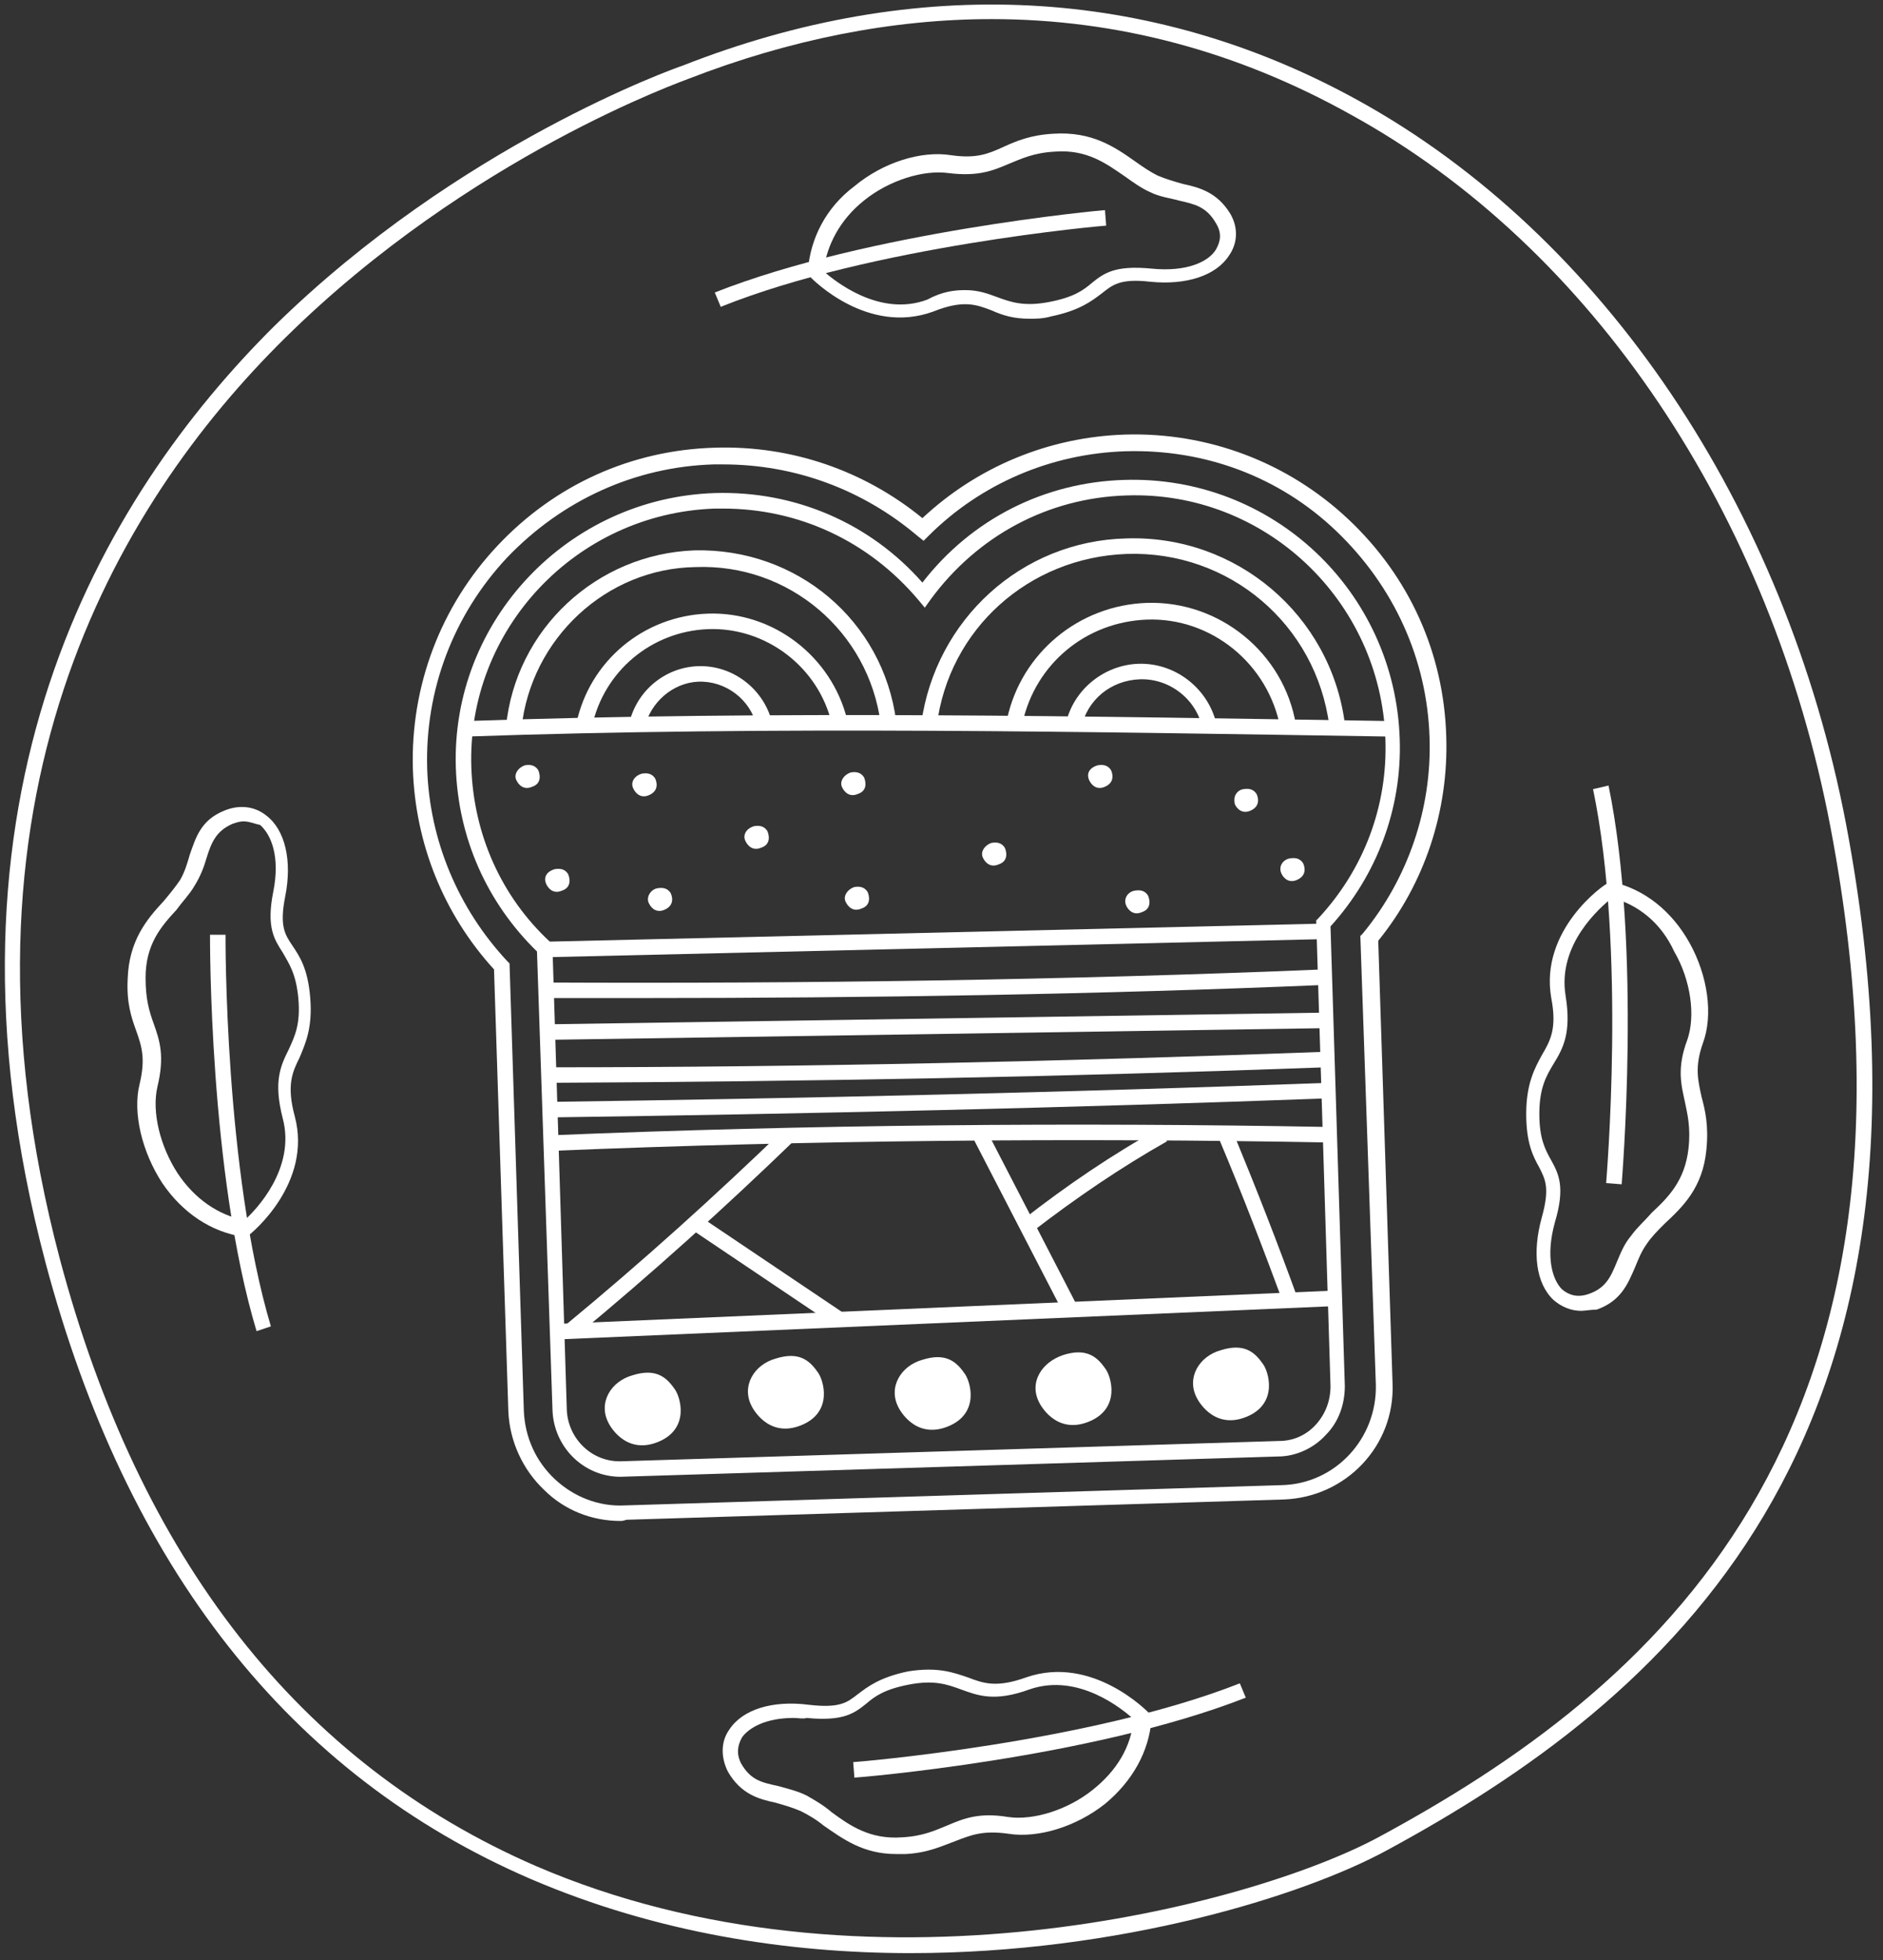 <?xml version="1.0" encoding="utf-8"?>
<!-- Generator: Adobe Illustrator 27.3.0, SVG Export Plug-In . SVG Version: 6.00 Build 0)  -->
<svg version="1.1" id="Calque_1" xmlns="http://www.w3.org/2000/svg" xmlns:xlink="http://www.w3.org/1999/xlink" x="0px" y="0px"
	 viewBox="0 0 157.8 164.2" style="enable-background:new 0 0 157.8 164.2;" xml:space="preserve">
<rect x="0" y="0" width="157.8" height="164.2" fill="#333333" stroke="none"/>
<style type="text/css">
	.st0{fill:#FFFFFF;}
</style>
<g>
	<path class="st0" d="M76.3,163.6c-10.3,0-21.3-1.7-31.8-6.2c-20.2-8.7-33.9-26.1-40.7-51.7C-6.5,66.8,8.6,41.6,23,27.3
		C38.5,12.1,56.6,5.7,57.2,5.5c19.6-7.7,39.2-6.7,56.6,2.9c20.5,11.3,35.8,34,40.9,60.6c9.9,52.3-15.4,73.5-38.5,86
		C109.2,158.8,93.8,163.6,76.3,163.6z M83.1,1.6c-8.3,0-16.9,1.7-25.4,5l0,0C57.5,6.7,39.4,13,23.9,28.3c-14.2,14-29,38.8-18.9,77.1
		c6.7,25.2,20.1,42.3,39.9,50.9c27.6,11.9,60,3.3,70.6-2.4c22.8-12.3,47.7-33.1,37.9-84.6c-5-26.3-20-48.6-40.2-59.7
		C103.7,4.3,93.6,1.6,83.1,1.6z"/>
</g>
<g>
	<g>
		<path class="st0" d="M86.3,26.7c-1.4,0-2.3-0.3-3.2-0.7c-1.3-0.5-2.4-0.9-4.9,0.1c-5.5,2-10.1-2.7-10.3-2.9L67.7,23l0-0.3
			c0.2-2.7,1.5-5.3,3.9-7.1c2.4-2,5.6-3,8.1-2.6c2.1,0.3,3.1-0.1,4.4-0.7c1.1-0.5,2.3-1,4.2-1.1c3.2-0.2,5.1,1.1,6.8,2.3
			c0.7,0.5,1.3,0.9,1.9,1.2c0.7,0.3,1.4,0.5,2.1,0.7c1.4,0.3,2.9,0.7,4,2.5c0.7,1.2,0.6,2.5-0.1,3.5c-1.1,1.7-3.6,2.5-6.6,2.2
			c-2.6-0.3-3.2,0.3-4.1,1c-0.8,0.6-1.8,1.4-4.2,1.9C87.4,26.7,86.8,26.7,86.3,26.7z M80.9,24.3c1.1,0,1.9,0.3,2.7,0.6
			c1.1,0.4,2.2,0.8,4.3,0.4c2.1-0.4,2.9-1,3.6-1.6c1-0.8,1.9-1.5,5-1.2c3,0.3,4.8-0.6,5.4-1.6c0.4-0.7,0.5-1.4,0-2.2
			c-0.8-1.4-1.8-1.6-3.1-1.9c-0.7-0.2-1.6-0.3-2.4-0.7c-0.7-0.3-1.4-0.8-2.1-1.3c-1.6-1.1-3.2-2.3-5.9-2.1c-1.8,0.1-2.8,0.6-3.8,1
			c-1.4,0.6-2.6,1.1-5.1,0.8c-2.1-0.3-5,0.6-7.1,2.3c-2,1.6-3.1,3.7-3.4,5.9c0.9,0.8,4.7,3.9,8.7,2.4C79,24.4,80,24.3,80.9,24.3z"/>
	</g>
	<g>
		<path class="st0" d="M60.4,25.7l-0.5-1.2c12.9-5.1,32.5-6.9,32.7-6.9l0.1,1.3C92.5,18.9,73.1,20.6,60.4,25.7z"/>
	</g>
</g>
<g>
	<g>
		<path class="st0" d="M132.5,109.8c-0.8,0-1.6-0.3-2.3-0.9c-1.5-1.4-1.8-4-1-6.9c0.7-2.5,0.3-3.2-0.2-4.2c-0.5-0.9-1.1-2-1.1-4.5
			c0-2.5,0.7-3.8,1.3-4.9c0.7-1.2,1.3-2.2,0.8-4.8c-1-5.7,4.4-9.5,4.7-9.6l0.2-0.2l0.3,0.1c2.6,0.6,4.9,2.4,6.4,5.1
			c1.5,2.7,2,6,1.1,8.4c-0.7,2-0.4,3.1-0.1,4.5c0.3,1.1,0.6,2.4,0.4,4.4c-0.3,3.2-2,4.8-3.5,6.2c-0.6,0.6-1.1,1.1-1.5,1.7
			c-0.5,0.7-0.7,1.3-1,2c-0.6,1.4-1.2,2.8-3.2,3.5C133.3,109.7,132.8,109.8,132.5,109.8z M135.1,75.2c-1,0.8-4.6,3.9-3.9,8.2
			c0.5,3.1-0.2,4.4-1,5.7c-0.6,1-1.2,2-1.2,4.2c0,2.1,0.5,3,1,3.9c0.6,1.1,1.2,2.2,0.3,5.2c-0.8,2.9-0.2,4.8,0.6,5.6
			c0.6,0.5,1.3,0.7,2.2,0.4c1.5-0.5,1.9-1.5,2.4-2.7c0.3-0.7,0.6-1.5,1.2-2.2c0.5-0.7,1.1-1.2,1.7-1.9c1.4-1.3,2.8-2.7,3.1-5.4
			c0.2-1.8-0.1-2.9-0.3-3.9c-0.3-1.4-0.7-2.8,0.2-5.2c0.7-2,0.3-5-1.1-7.4C139.2,77.3,137.3,75.8,135.1,75.2z"/>
	</g>
	<g>
		<path class="st0" d="M135.9,99.2l-1.3-0.1c0-0.2,1.7-19.6-1.1-33l1.3-0.3C137.6,79.4,135.9,99,135.9,99.2z"/>
	</g>
</g>
<g>
	<g>
		<path class="st0" d="M75.1,155.3c-2.8,0-4.5-1.3-6.1-2.4c-0.6-0.5-1.3-0.9-1.9-1.2c-0.7-0.3-1.4-0.5-2.1-0.7
			c-1.4-0.3-2.9-0.7-4-2.6c-0.6-1.2-0.6-2.5,0.1-3.5c1.1-1.7,3.6-2.5,6.7-2.1c2.6,0.3,3.2-0.2,4.1-0.9c0.8-0.6,1.8-1.4,4.2-1.9
			c2.5-0.4,3.8,0.1,5,0.5c1.3,0.5,2.4,0.9,4.9,0c5.5-1.9,10.1,2.8,10.3,3l0.2,0.2l0,0.3c-0.2,2.7-1.6,5.2-3.9,7.1
			c-2.4,1.9-5.6,2.9-8.1,2.5c-2.1-0.3-3.1,0.1-4.4,0.6c-1.1,0.4-2.3,1-4.2,1.1C75.6,155.3,75.3,155.3,75.1,155.3z M66.5,143.9
			c-2.3,0-3.7,0.8-4.3,1.6c-0.4,0.7-0.5,1.4-0.1,2.2c0.8,1.4,1.7,1.6,3.1,1.9c0.7,0.2,1.6,0.4,2.4,0.8c0.7,0.4,1.4,0.8,2.1,1.4
			c1.5,1.1,3.2,2.3,5.9,2.1c1.8-0.1,2.8-0.6,3.8-1c1.4-0.6,2.7-1.1,5.1-0.7c2.1,0.3,5-0.6,7.1-2.3c2-1.6,3.2-3.6,3.4-5.9
			c-0.9-0.8-4.6-3.9-8.7-2.5c-3,1.1-4.4,0.5-5.8,0c-1.1-0.4-2.2-0.8-4.3-0.4c-2.1,0.4-2.9,1-3.6,1.6c-1,0.8-1.9,1.5-5,1.2
			C67.3,144,66.9,143.9,66.5,143.9z"/>
	</g>
	<g>
		<path class="st0" d="M71.6,148.9l-0.1-1.3c0.2,0,19.7-1.6,32.4-6.6l0.5,1.2C91.4,147.3,71.8,148.9,71.6,148.9z"/>
	</g>
</g>
<g>
	<g>
		<path class="st0" d="M20.7,103.6l-0.3,0c-2.7-0.4-5.1-2-6.8-4.5c-1.7-2.6-2.5-5.9-1.9-8.3c0.5-2.1,0.2-3.1-0.3-4.5
			c-0.4-1.1-0.8-2.3-0.7-4.3c0.1-3.2,1.6-5,3-6.5c0.5-0.6,1-1.2,1.4-1.8c0.4-0.7,0.6-1.4,0.8-2.1c0.5-1.4,0.9-2.9,2.9-3.7
			c1.2-0.5,2.5-0.4,3.5,0.4c1.6,1.2,2.2,3.8,1.6,6.8c-0.5,2.5,0,3.2,0.6,4.1c0.6,0.9,1.3,1.9,1.5,4.4c0.2,2.5-0.4,3.8-0.9,5
			c-0.6,1.2-1.1,2.3-0.4,4.9c1.5,5.6-3.6,9.8-3.9,10L20.7,103.6z M20.4,68.8c-0.3,0-0.6,0.1-0.9,0.2c-1.4,0.6-1.8,1.6-2.2,2.9
			c-0.2,0.7-0.5,1.5-1,2.3c-0.4,0.7-1,1.3-1.5,2c-1.3,1.4-2.6,2.9-2.6,5.7c0,1.8,0.3,2.8,0.7,3.9c0.5,1.4,0.9,2.7,0.3,5.2
			c-0.5,2.1,0.2,5,1.7,7.3c1.4,2.1,3.4,3.5,5.6,3.9c0.9-0.8,4.3-4.3,3.2-8.5c-0.8-3.1-0.2-4.4,0.5-5.8c0.5-1.1,1-2.1,0.8-4.3
			c-0.2-2.1-0.8-2.9-1.3-3.8c-0.7-1.1-1.4-2.1-0.8-5.1c0.6-3-0.2-4.8-1.1-5.6C21.3,69,20.9,68.8,20.4,68.8z"/>
	</g>
	<g>
		<path class="st0" d="M21.5,111.5c-4-13.3-3.9-33-3.9-33.2l1.3,0c0,0.2-0.1,19.7,3.8,32.8L21.5,111.5z"/>
	</g>
</g>
<g>
	<path class="st0" d="M52,127.4c-2.4,0-4.7-0.9-6.4-2.6c-1.8-1.7-2.9-4.1-3-6.6l-1.2-37c-4.2-4.6-6.6-10.5-6.8-16.8
		c-0.2-6.9,2.3-13.6,7.1-18.7c4.8-5.1,11.2-8,18.2-8.2c6.4-0.2,12.5,1.9,17.4,5.9c4.6-4.3,10.6-6.8,17-7l0,0
		c6.9-0.2,13.6,2.3,18.7,7.1c5.1,4.8,8,11.2,8.2,18.2c0.2,6.2-1.8,12.3-5.7,17.1l1.2,37.1c0.2,5.2-3.9,9.5-9.1,9.7l-55.1,1.7
		C52.2,127.4,52.1,127.4,52,127.4z M60.6,38.9c-0.3,0-0.5,0-0.8,0c-6.6,0.2-12.7,3-17.3,7.8c-4.5,4.8-6.9,11.1-6.7,17.7
		c0.2,6,2.6,11.7,6.7,16.1l0.2,0.2l1.2,37.5c0.1,2.2,1,4.2,2.6,5.7c1.6,1.5,3.7,2.3,5.8,2.2l55.1-1.7c4.5-0.1,8-3.9,7.9-8.4
		L114,78.4l0.2-0.2c3.8-4.6,5.8-10.5,5.6-16.4c-0.2-6.6-3-12.7-7.8-17.3s-11.1-6.9-17.7-6.7l0,0c-6.2,0.2-12.1,2.7-16.5,7.1
		l-0.4,0.4l-0.5-0.4C72.3,41,66.6,38.9,60.6,38.9z"/>
</g>
<g>
	<path class="st0" d="M52,123.7c-3.1,0-5.6-2.5-5.7-5.6L45,79.7c-4.2-4.1-6.6-9.5-6.8-15.4C37.8,52,47.6,41.7,59.9,41.3
		c6.7-0.2,13,2.5,17.4,7.5c4.1-5.3,10.2-8.4,16.9-8.6c12.4-0.4,22.7,9.3,23.1,21.7l0,0c0.2,5.8-1.9,11.4-5.8,15.7l1.2,38.5
		c0,1.5-0.5,3-1.6,4.1c-1,1.1-2.5,1.8-4,1.8l-55.1,1.7C52.1,123.7,52,123.7,52,123.7z M60.6,42.6c-0.2,0-0.4,0-0.7,0
		c-11.6,0.4-20.8,10.1-20.4,21.7c0.2,5.6,2.5,10.8,6.6,14.6l0.2,0.2l0,0.3l1.2,38.7c0.1,2.4,2.1,4.4,4.6,4.3l55.1-1.7
		c1.2,0,2.3-0.5,3.1-1.4c0.8-0.9,1.2-2,1.2-3.2l-1.2-39l0.2-0.2c3.8-4.1,5.8-9.4,5.6-15l0,0c-0.4-11.6-10.1-20.8-21.7-20.4
		c-6.6,0.2-12.5,3.4-16.4,8.7l-0.5,0.7l-0.5-0.6C72.8,45.3,66.9,42.6,60.6,42.6z"/>
</g>
<g>
	
		<rect x="47" y="109.5" transform="matrix(0.999 -4.281784e-02 4.281784e-02 0.999 -4.642 3.504)" class="st0" width="65" height="1.3"/>
</g>
<g>
	<path class="st0" d="M46.2,96.4l-0.1-1.3c21.7-0.9,43.7-1.1,65.4-0.7l0,1.3C89.9,95.3,67.9,95.5,46.2,96.4z"/>
</g>
<g>
	
		<rect x="46" y="78.1" transform="matrix(1 -2.328444e-02 2.328444e-02 1 -1.813 1.845)" class="st0" width="64.7" height="1.3"/>
</g>
<g>
	<path class="st0" d="M116.6,61.7c-25.4-0.4-51.8-0.9-77.6,0l0-1.3c25.9-0.9,52.2-0.4,77.7,0L116.6,61.7z"/>
</g>
<g>
	<path class="st0" d="M53.9,83.6c-2.7,0-5.4,0-8.1,0l0-1.3c21.6,0.1,43.5-0.2,65.1-1.1l0.1,1.3C92,83.3,72.9,83.6,53.9,83.6z"/>
</g>
<g>
	
		<rect x="45.8" y="85.3" transform="matrix(1 -1.502460e-02 1.502460e-02 1 -1.282 1.189)" class="st0" width="65.4" height="1.3"/>
</g>
<g>
	<path class="st0" d="M46,90.7l0-1.3c21.6,0,43.5-0.5,65.1-1.3l0,1.3C89.5,90.2,67.6,90.6,46,90.7z"/>
</g>
<g>
	<path class="st0" d="M45.9,93.6l0-1.3c21.7-0.3,43.7-0.8,65.4-1.6l0,1.3C89.7,92.8,67.7,93.3,45.9,93.6z"/>
</g>
<g>
	<path class="st0" d="M48.3,111.9l-0.8-1c6.3-5.2,12.4-10.7,18.3-16.4l0.9,0.9C60.7,101.2,54.6,106.7,48.3,111.9z"/>
</g>
<g>
	
		<rect x="63.6" y="99.1" transform="matrix(0.558 -0.83 0.83 0.558 -59.891 100.406)" class="st0" width="1.3" height="14.5"/>
</g>
<g>
	<path class="st0" d="M86.6,103.1l-0.8-1c3.6-2.8,7.4-5.4,11.4-7.6l0.6,1.1C93.9,97.8,90.1,100.4,86.6,103.1z"/>
</g>
<g>
	<path class="st0" d="M107.6,109.3c-1.7-4.6-3.5-9.3-5.4-13.8l1.2-0.5c1.9,4.6,3.7,9.2,5.4,13.9L107.6,109.3z"/>
</g>
<g>
	<path class="st0" d="M43.7,61l-1.3-0.1c0.8-8.2,7.6-14.5,15.8-14.8C66.8,45.9,74,52,75.1,60.4l-1.3,0.2c-1-7.7-7.7-13.4-15.5-13.1
		C50.8,47.6,44.5,53.5,43.7,61z"/>
</g>
<g>
	<path class="st0" d="M54,61l-1.3-0.3c0.6-2.8,3-4.8,5.8-4.9c2.9-0.1,5.5,1.9,6.2,4.7l-1.3,0.3c-0.5-2.2-2.6-3.8-4.9-3.7
		C56.4,57.2,54.5,58.8,54,61z"/>
</g>
<g>
	<path class="st0" d="M49.6,60.9l-1.3-0.3c1.1-5.2,5.6-9,11-9.2c5.5-0.2,10.4,3.6,11.7,8.9l-1.3,0.3c-1.1-4.7-5.5-8.1-10.4-7.9
		C54.6,52.9,50.6,56.2,49.6,60.9z"/>
</g>
<g>
	<path class="st0" d="M78.5,60.8l-1.3-0.2c1.2-8.7,8.4-15.3,17.2-15.5c9.2-0.3,17.1,6.4,18.3,15.5l-1.3,0.2
		c-1.1-8.5-8.4-14.7-17-14.4C86.2,46.7,79.5,52.7,78.5,60.8z"/>
</g>
<g>
	<path class="st0" d="M100.8,61.2c-0.4-2.5-2.7-4.4-5.3-4.3c-2.4,0.1-4.4,1.7-4.9,4.1l-1.3-0.3c0.6-2.9,3.2-5,6.1-5.1
		c3.2-0.1,6,2.2,6.6,5.3L100.8,61.2z"/>
</g>
<g>
	<path class="st0" d="M107.3,61c-1-5.4-5.8-9.3-11.2-9.1c-5.1,0.2-9.3,3.7-10.4,8.6l-1.3-0.3c1.2-5.5,6-9.5,11.7-9.7
		c6.1-0.2,11.5,4.2,12.5,10.2L107.3,61z"/>
</g>
<g>
	<path class="st0" d="M43.3,65.4c0,0,0.4,0.9,1.3,0.5c0.9-0.3,0.6-1.2,0.5-1.4c-0.2-0.3-0.5-0.5-1.1-0.4
		C43.4,64.3,43,64.9,43.3,65.4z"/>
</g>
<g>
	<path class="st0" d="M45.8,74.1c0,0,0.4,0.9,1.3,0.5c0.9-0.3,0.6-1.2,0.5-1.4c-0.2-0.3-0.5-0.5-1.1-0.4
		C45.8,73,45.5,73.5,45.8,74.1z"/>
</g>
<g>
	<path class="st0" d="M53.1,66.1c0,0,0.4,0.9,1.3,0.5s0.6-1.2,0.5-1.4c-0.2-0.3-0.5-0.5-1.1-0.4C53.1,65,52.8,65.6,53.1,66.1z"/>
</g>
<g>
	<path class="st0" d="M62.5,70.5c0,0,0.4,0.9,1.3,0.5c0.9-0.3,0.6-1.2,0.5-1.4c-0.2-0.3-0.5-0.5-1.1-0.4
		C62.5,69.4,62.2,70,62.5,70.5z"/>
</g>
<g>
	<path class="st0" d="M70.6,66c0,0,0.4,0.9,1.3,0.5c0.9-0.3,0.6-1.2,0.5-1.4c-0.2-0.3-0.5-0.5-1.1-0.4C70.7,64.9,70.3,65.5,70.6,66z
		"/>
</g>
<g>
	<path class="st0" d="M82.4,71.9c0,0,0.4,0.9,1.3,0.5c0.9-0.3,0.6-1.2,0.5-1.4c-0.2-0.3-0.5-0.5-1.1-0.4
		C82.5,70.8,82.1,71.4,82.4,71.9z"/>
</g>
<g>
	<path class="st0" d="M91.3,65.4c0,0,0.4,0.9,1.3,0.5s0.6-1.2,0.5-1.4c-0.2-0.3-0.5-0.5-1.1-0.4C91.3,64.3,91,64.8,91.3,65.4z"/>
</g>
<g>
	<path class="st0" d="M94.4,75.9c0,0,0.4,0.9,1.3,0.5c0.9-0.3,0.6-1.2,0.5-1.4c-0.2-0.3-0.5-0.5-1.1-0.4S94.1,75.3,94.4,75.9z"/>
</g>
<g>
	<path class="st0" d="M103.5,67.4c0,0,0.4,0.9,1.3,0.5s0.6-1.2,0.5-1.4c-0.2-0.3-0.5-0.5-1.1-0.4S103.3,66.8,103.5,67.4z"/>
</g>
<g>
	<path class="st0" d="M107.4,73.2c0,0,0.4,0.9,1.3,0.5s0.6-1.2,0.5-1.4c-0.2-0.3-0.5-0.5-1.1-0.4S107.1,72.6,107.4,73.2z"/>
</g>
<g>
	<path class="st0" d="M70.9,75.6c0,0,0.4,0.9,1.3,0.5c0.9-0.3,0.6-1.2,0.5-1.4c-0.2-0.3-0.5-0.5-1.1-0.4
		C71,74.5,70.6,75.1,70.9,75.6z"/>
</g>
<g>
	<path class="st0" d="M51,119.2c0,0,1.3,2.7,4.1,1.6c2.8-1.1,1.9-3.9,1.4-4.5c-0.7-1-1.6-1.7-3.5-1.1
		C51.2,115.7,50.1,117.5,51,119.2z"/>
</g>
<g>
	<path class="st0" d="M63,117.8c0,0,1.3,2.7,4.1,1.6c2.8-1.1,1.9-3.9,1.4-4.5c-0.7-1-1.6-1.7-3.5-1.1
		C63.2,114.3,62.1,116.1,63,117.8z"/>
</g>
<g>
	<path class="st0" d="M75.3,117.9c0,0,1.3,2.7,4.1,1.6c2.8-1.1,1.9-3.9,1.4-4.5c-0.7-1-1.6-1.7-3.5-1.1
		C75.5,114.4,74.4,116.2,75.3,117.9z"/>
</g>
<g>
	<path class="st0" d="M87.1,117.5c0,0,1.3,2.7,4.1,1.6s1.9-3.9,1.4-4.5c-0.7-1-1.6-1.7-3.5-1.1C87.3,114.1,86.2,115.8,87.1,117.5z"
		/>
</g>
<g>
	<path class="st0" d="M100.3,117.1c0,0,1.3,2.7,4.1,1.6s1.9-3.9,1.4-4.5c-0.7-1-1.6-1.7-3.5-1.1C100.5,113.6,99.4,115.4,100.3,117.1
		z"/>
</g>
<g>
	<path class="st0" d="M54.4,75.7c0,0,0.4,0.9,1.3,0.5s0.6-1.2,0.5-1.4c-0.2-0.3-0.5-0.5-1.1-0.4S54.1,75.2,54.4,75.7z"/>
</g>
<g>
	<rect x="85.2" y="94" transform="matrix(0.888 -0.459 0.459 0.888 -37.348 50.795)" class="st0" width="1.3" height="16.5"/>
</g>
</svg>
